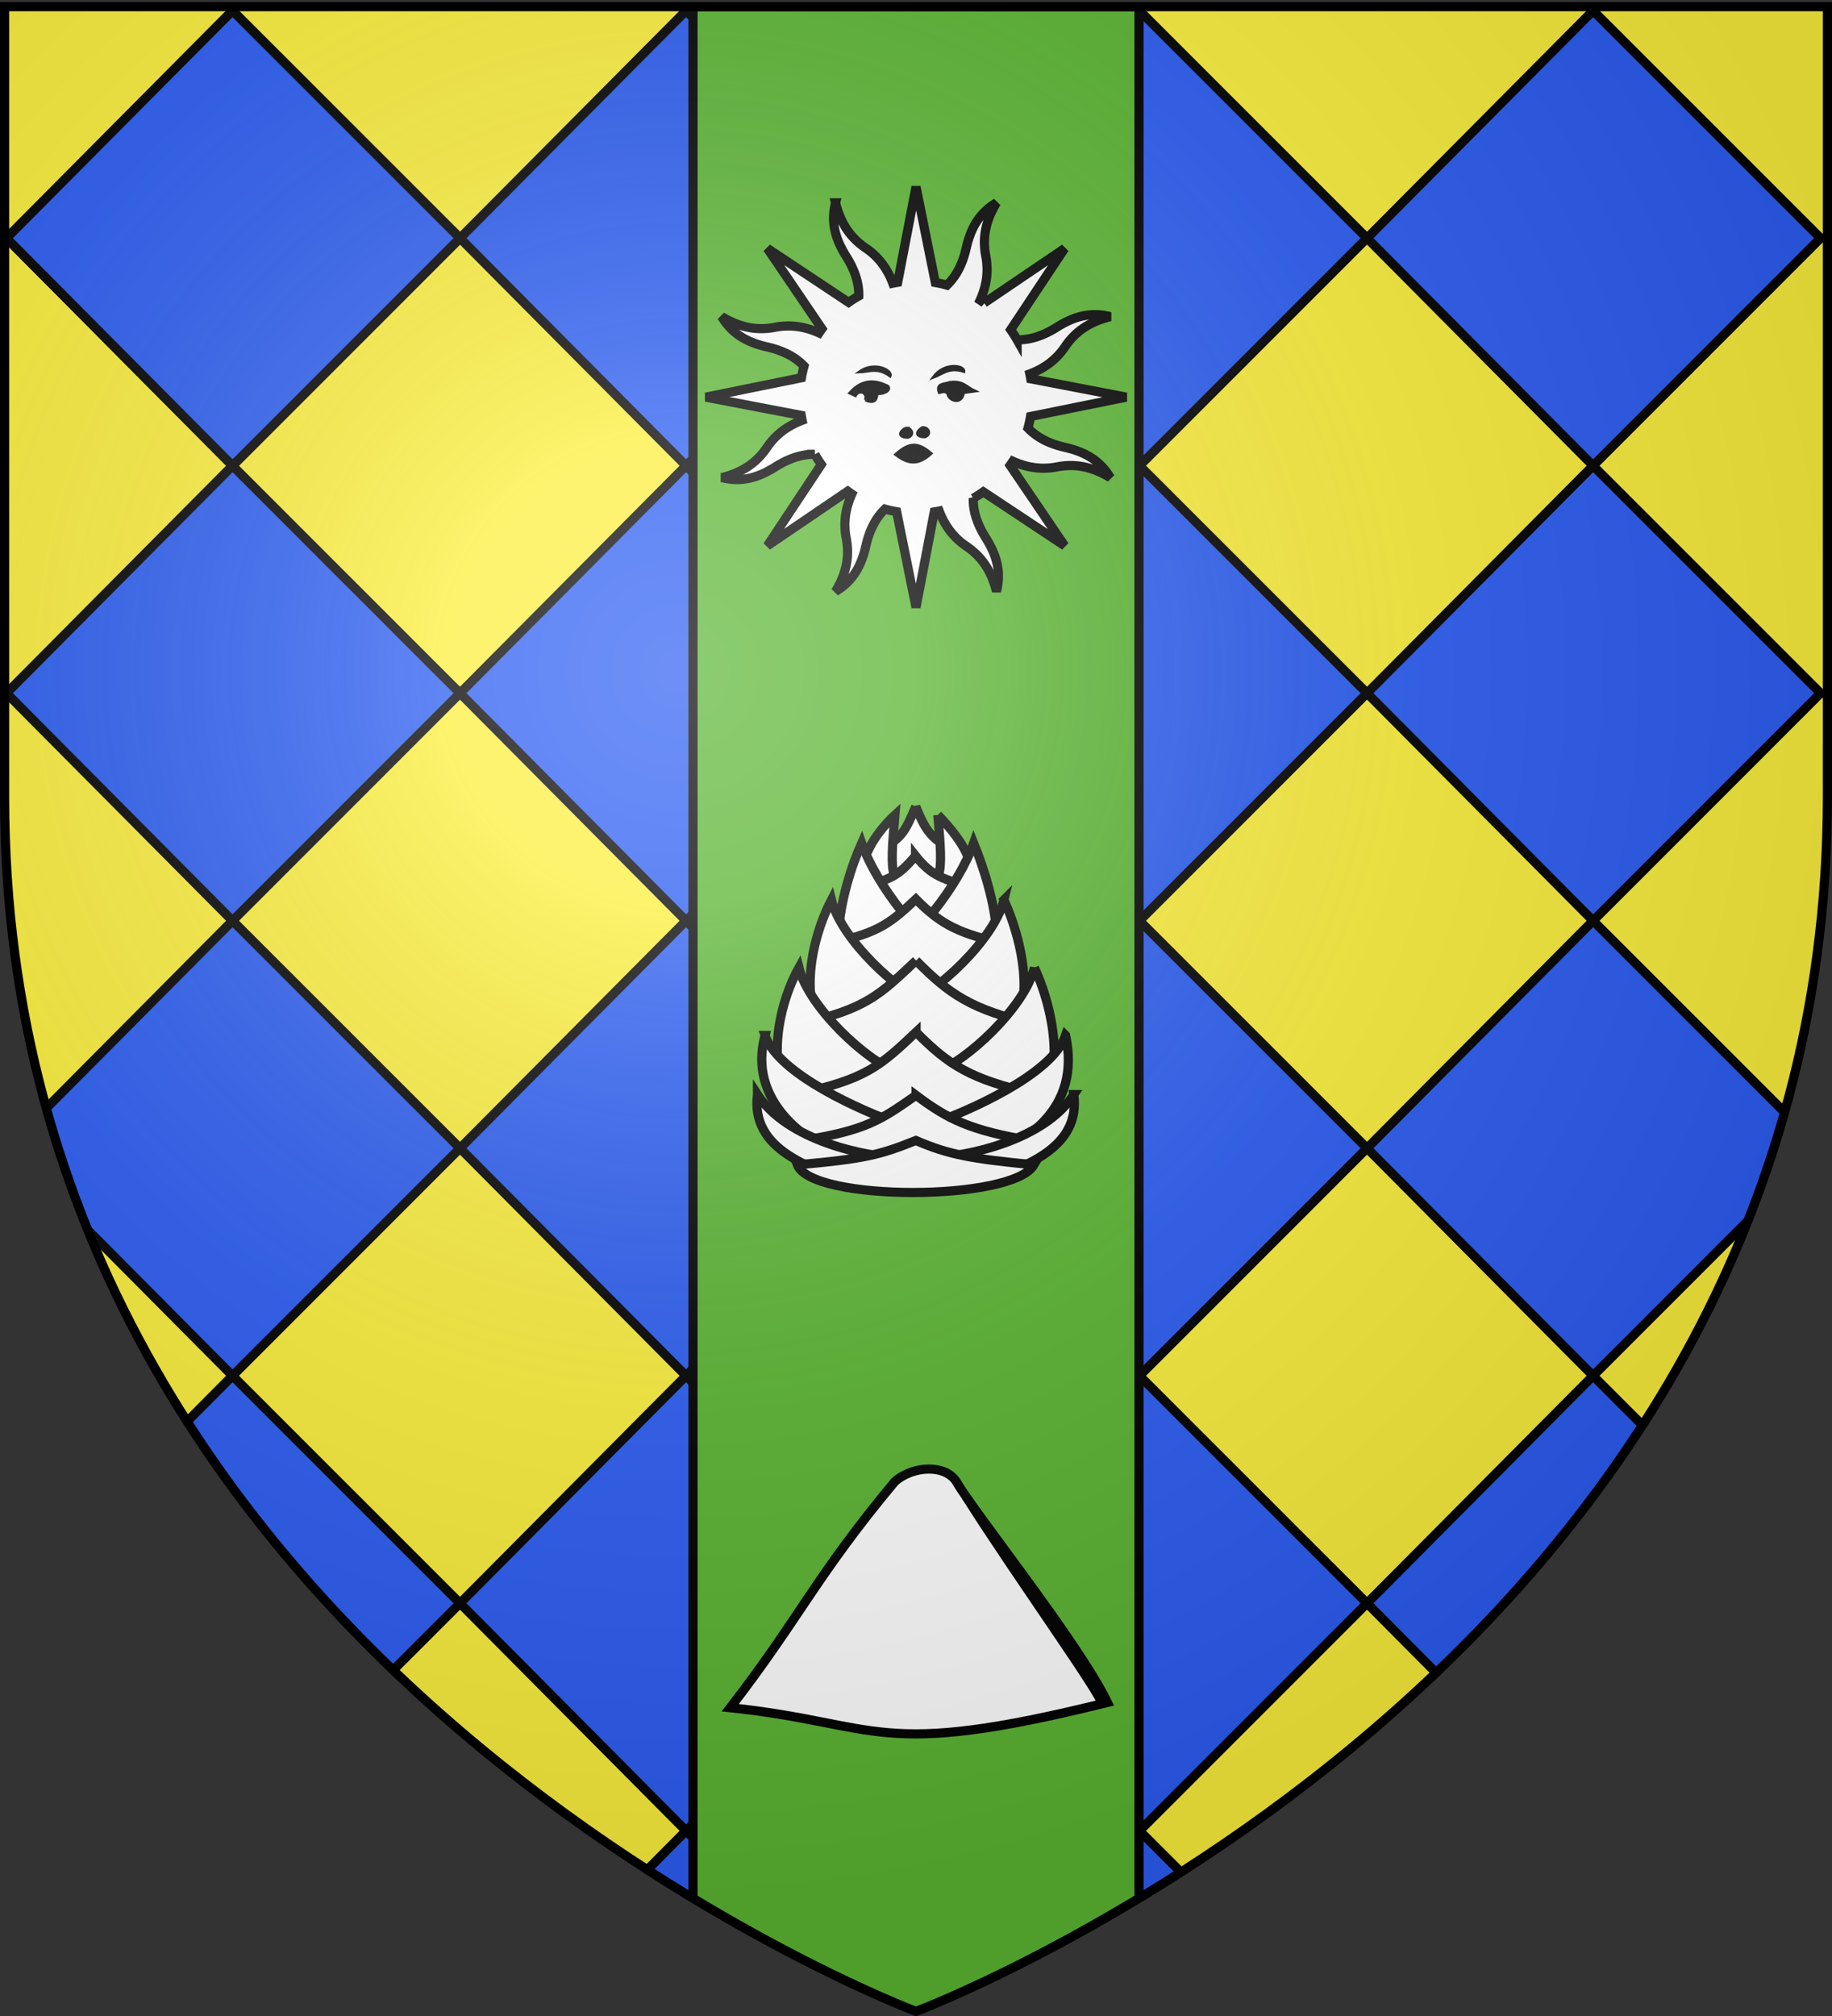 <svg xmlns="http://www.w3.org/2000/svg" xmlns:xlink="http://www.w3.org/1999/xlink" version="1.0" width="600" height="660"><rect width="100%" height="100%" fill="#333333" stroke="none"/><defs><clipPath id="b"><path d="M300 658.5S1.5 546.18 1.5 260.728V2.176h597v258.552C598.5 546.18 300 658.5 300 658.5z" style="opacity:1;fill:none;fill-opacity:1;fill-rule:evenodd;stroke:#000;stroke-width:3;stroke-linecap:butt;stroke-linejoin:miter;stroke-miterlimit:4;stroke-dasharray:none;stroke-opacity:1"/></clipPath><clipPath id="d"><path d="M300 658.5S1.5 546.18 1.5 260.728V2.176h597v258.552C598.5 546.18 300 658.5 300 658.5z" style="opacity:1;fill:none;fill-opacity:1;fill-rule:evenodd;stroke:#000;stroke-width:3;stroke-linecap:butt;stroke-linejoin:miter;stroke-miterlimit:4;stroke-dasharray:none;stroke-opacity:1"/></clipPath><radialGradient cx="221.445" cy="226.331" r="300" fx="221.445" fy="226.331" id="e" xlink:href="#a" gradientUnits="userSpaceOnUse" gradientTransform="matrix(1.353 0 0 1.349 -77.63 -85.747)"/><linearGradient id="a"><stop style="stop-color:#fff;stop-opacity:.314" offset="0"/><stop style="stop-color:#fff;stop-opacity:.251" offset=".19"/><stop style="stop-color:#6b6b6b;stop-opacity:.125" offset=".6"/><stop style="stop-color:#000;stop-opacity:.125" offset="1"/></linearGradient></defs><g style="display:inline"><path d="M300 658.5s298.5-112.32 298.5-397.772V2.176H1.5v258.552C1.5 546.18 300 658.5 300 658.5z" style="fill:#fcef3c;fill-opacity:1;fill-rule:evenodd;stroke:none;stroke-width:1px;stroke-linecap:butt;stroke-linejoin:miter;stroke-opacity:1;display:inline"/><g clip-path="url(#b)"><path d="M76.156 3.5 2.125 77.969l74.031 74.5 74.5-74.5L76.156 3.5z" id="c" style="fill:#2b5df2;fill-opacity:1;fill-rule:nonzero;stroke:#000;stroke-width:3;stroke-opacity:1;display:inline"/><use width="600" height="660" xlink:href="#c"/><use transform="translate(0 148.969)" width="600" height="660" xlink:href="#c"/><use transform="translate(0 297.937)" width="600" height="660" xlink:href="#c"/><use transform="translate(0 446.906)" width="600" height="660" xlink:href="#c"/><use transform="translate(148.531)" width="600" height="660" xlink:href="#c"/><use transform="translate(148.531 148.969)" width="600" height="660" xlink:href="#c"/><use transform="translate(148.531 297.937)" width="600" height="660" xlink:href="#c"/><use transform="translate(148.531 446.906)" width="600" height="660" xlink:href="#c"/><use transform="translate(148.531 595.875)" width="600" height="660" xlink:href="#c"/><use transform="translate(297.062)" width="600" height="660" xlink:href="#c"/><use transform="translate(297.062 148.969)" width="600" height="660" xlink:href="#c"/><use transform="translate(297.062 297.937)" width="600" height="660" xlink:href="#c"/><use transform="translate(297.062 446.906)" width="600" height="660" xlink:href="#c"/><use transform="translate(297.062 595.875)" width="600" height="660" xlink:href="#c"/><use transform="translate(445.594)" width="600" height="660" xlink:href="#c"/><use transform="translate(445.594 148.969)" width="600" height="660" xlink:href="#c"/><use transform="translate(445.594 297.937)" width="600" height="660" xlink:href="#c"/><use transform="translate(445.594 446.906)" width="600" height="660" xlink:href="#c"/></g><path d="M226.969 2.188V625C265.849 647.843 300 658.5 300 658.5s34.152-10.658 73.031-33.5V2.187H226.97z" clip-path="url(#d)" style="opacity:1;fill:#5ab532;fill-opacity:1;fill-rule:evenodd;stroke:#000;stroke-width:3;stroke-linecap:butt;stroke-linejoin:miter;stroke-miterlimit:4;stroke-dasharray:none;stroke-opacity:1;display:inline"/></g><g style="display:inline"><g style="fill:#fff;fill-opacity:1"><path d="M-513.612 160.67c7.554-3.038 10.487-4.185 17.102-2.098 12.92-14.742.018-27.458-15.064-15.063 1.741 6.284 1.155 9.789-2.038 17.162z" style="fill:#fff;fill-opacity:1;fill-rule:evenodd;stroke:#000;stroke-width:3.035;stroke-linecap:butt;stroke-linejoin:miter;stroke-miterlimit:4;stroke-dasharray:none;stroke-opacity:1" transform="rotate(135 -125.564 378.595) scale(.988)"/><path d="M-516.791 153.507c.114-11.43 2.648-31.134 20.69-21.64l4.326 8.749c-9.892-4.69-11.453-3.236-25.016 12.89z" style="fill:#fff;fill-opacity:1;fill-rule:evenodd;stroke:#000;stroke-width:3.035;stroke-linecap:butt;stroke-linejoin:miter;stroke-miterlimit:4;stroke-dasharray:none;stroke-opacity:1" transform="rotate(135 -125.564 378.595) scale(.988)"/><path d="M-506.733 163.565c8.677.422 30.962-2.476 21.64-20.69l-8.75-4.326c4.692 9.892 3.237 11.453-12.89 25.016z" style="fill:#fff;fill-opacity:1;fill-rule:evenodd;stroke:#000;stroke-width:3.035;stroke-linecap:butt;stroke-linejoin:miter;stroke-miterlimit:4;stroke-dasharray:none;stroke-opacity:1" transform="rotate(135 -125.564 378.595) scale(.988)"/><path d="M-501.984 149.168c8.954-.708 11.216.214 21.226 6.094 10.95-14.278-12.523-37.582-27.506-27.505 5.255 9.398 7.283 12.777 6.28 21.411z" style="fill:#fff;fill-opacity:1;fill-rule:evenodd;stroke:#000;stroke-width:3.035;stroke-linecap:butt;stroke-linejoin:miter;stroke-miterlimit:4;stroke-dasharray:none;stroke-opacity:1" transform="rotate(135 -125.564 378.595) scale(.988)"/><path d="M-492.339 164.781c15.427-5.892 44.018-22.64 34.525-40.684l-29.631-7.435c4.69 9.892 1.459 35-4.894 48.119z" style="fill:#fff;fill-opacity:1;fill-rule:evenodd;stroke:#000;stroke-width:3.035;stroke-linecap:butt;stroke-linejoin:miter;stroke-miterlimit:4;stroke-dasharray:none;stroke-opacity:1" transform="rotate(135 -125.564 378.595) scale(.988)"/><path d="M-518.606 138.514c7.002-16.535 22.641-44.018 40.684-34.524l7.435 29.63c-9.892-4.69-34.999-1.458-48.119 4.894z" style="fill:#fff;fill-opacity:1;fill-rule:evenodd;stroke:#000;stroke-width:3.035;stroke-linecap:butt;stroke-linejoin:miter;stroke-miterlimit:4;stroke-dasharray:none;stroke-opacity:1" transform="rotate(135 -125.564 378.595) scale(.988)"/><path d="M-491.925 138.926c12.625.387 17.255 1.073 32.408 10.994 13.353-18.604-23.662-55.405-43.405-43.404 8.937 14.186 11.079 20.285 10.997 32.41z" style="fill:#fff;fill-opacity:1;fill-rule:evenodd;stroke:#000;stroke-width:3.035;stroke-linecap:butt;stroke-linejoin:miter;stroke-miterlimit:4;stroke-dasharray:none;stroke-opacity:1" transform="rotate(135 -125.564 378.595) scale(.988)"/><path d="M-512.386 118.122c6.78-18.088 23.358-40.558 41.401-31.065l6.274 29.725c-9.892-4.69-36.11-5.68-47.675 1.34z" style="fill:#fff;fill-opacity:1;fill-rule:evenodd;stroke:#000;stroke-width:3.035;stroke-linecap:butt;stroke-linejoin:miter;stroke-miterlimit:4;stroke-dasharray:none;stroke-opacity:1" transform="rotate(135 -125.564 378.595) scale(.988)"/><path d="M-471.955 158.553c18.532-5.892 40.559-23.358 31.065-41.401l-29.725-6.273c4.69 9.891 5.68 36.11-1.34 47.674z" style="fill:#fff;fill-opacity:1;fill-rule:evenodd;stroke:#000;stroke-width:3.035;stroke-linecap:butt;stroke-linejoin:miter;stroke-miterlimit:4;stroke-dasharray:none;stroke-opacity:1" transform="rotate(135 -125.564 378.595) scale(.988)"/><path d="M-477.577 124.497c16.083.492 23.24.188 42.544 12.826 17.01-23.698-30.143-70.578-55.292-55.29 11.385 18.07 12.853 27.018 12.748 42.464z" style="fill:#fff;fill-opacity:1;fill-rule:evenodd;stroke:#000;stroke-width:3.035;stroke-linecap:butt;stroke-linejoin:miter;stroke-miterlimit:4;stroke-dasharray:none;stroke-opacity:1" transform="rotate(135 -125.564 378.595) scale(.988)"/><path d="M-448.45 150.296c18.31-5.227 40.558-23.359 31.065-41.402l-29.725-6.273c4.69 9.892 5.68 36.11-1.34 47.675zM-503.651 95.094c6.336-17.2 23.358-40.558 41.401-31.065l6.273 29.726c-9.892-4.691-36.11-5.68-47.674 1.34z" style="fill:#fff;fill-opacity:1;fill-rule:evenodd;stroke:#000;stroke-width:3.035;stroke-linecap:butt;stroke-linejoin:miter;stroke-miterlimit:4;stroke-dasharray:none;stroke-opacity:1" transform="rotate(135 -125.564 378.595) scale(.988)"/><path d="M-460.808 107.728c16.082.493 22.797.631 42.1 13.27 17.01-23.699-30.142-70.578-55.291-55.291 11.384 18.07 13.295 26.575 13.191 42.02z" style="fill:#fff;fill-opacity:1;fill-rule:evenodd;stroke:#000;stroke-width:3.035;stroke-linecap:butt;stroke-linejoin:miter;stroke-miterlimit:4;stroke-dasharray:none;stroke-opacity:1" transform="rotate(135 -125.564 378.595) scale(.988)"/><path d="M-424.628 142.355c19.197-10.993 16.79-34.687 7.296-52.73l-17.508 1.501c4.69 9.892 16.342 38.776 10.212 51.23zM-495.083 71.9c13.432-20.748 34.688-16.789 52.73-7.295l-1.5 17.508c-9.893-4.691-38.777-16.343-51.23-10.212z" style="fill:#fff;fill-opacity:1;fill-rule:evenodd;stroke:#000;stroke-width:3.035;stroke-linecap:butt;stroke-linejoin:miter;stroke-miterlimit:4;stroke-dasharray:none;stroke-opacity:1" transform="rotate(135 -125.564 378.595) scale(.988)"/><path d="M-445.988 92.935c13.773 2.487 19.716 3.24 37.796 16.495 11.455-18.017-34.765-64.04-54.24-54.239 12.027 16.868 14.548 24.59 16.444 37.744z" style="fill:#fff;fill-opacity:1;fill-rule:evenodd;stroke:#000;stroke-width:3.035;stroke-linecap:butt;stroke-linejoin:miter;stroke-miterlimit:4;stroke-dasharray:none;stroke-opacity:1" transform="rotate(135 -125.564 378.595) scale(.988)"/><path d="M-408.991 130.267c14.33-11.13 5.939-29.306-5.075-48.92l-14.275-.07c8.94 9.257 23.062 31.327 19.35 48.99zM-483.147 56.112c11.13-14.331 29.306-5.94 48.92 5.075l.07 14.274c-9.257-8.94-31.327-23.061-48.99-19.35z" style="fill:#fff;fill-opacity:1;fill-rule:evenodd;stroke:#000;stroke-width:3.035;stroke-linecap:butt;stroke-linejoin:miter;stroke-miterlimit:4;stroke-dasharray:none;stroke-opacity:1" transform="rotate(135 -125.564 378.595) scale(.988)"/><path d="M-435.36 82.397c11.637 4.993 16.036 7.473 33.48 22.076 5.32-12.03-41.909-59.142-55.473-55.472 13.351 16.2 17.61 22.387 21.993 33.396z" style="fill:#fff;fill-opacity:1;fill-rule:evenodd;stroke:#000;stroke-width:3.035;stroke-linecap:butt;stroke-linejoin:miter;stroke-miterlimit:4;stroke-dasharray:none;stroke-opacity:1" transform="rotate(135 -125.564 378.595) scale(.988)"/></g><path d="M273.658 66.389c-1.723 6.739.176 12.286 3.47 17.513 2.546 4.042 4.219 8.35 4.14 12.977a37.718 37.718 0 0 0-3.33 2.115l-26.614-17.677 17.868 26.32c-.321.443-.634.904-.935 1.36-5.068-2.283-9.825-2.736-14.358-1.859-6.409 1.24-11.85-.103-17.53-3.488 3.546 5.983 8.837 8.561 14.862 9.928 4.668 1.06 8.887 2.92 12.107 6.26-.35 1.26-.64 2.533-.86 3.826l-31.326 6.353 31.256 5.977c.086.537.19 1.074.3 1.61-5.2 1.968-8.896 5.004-11.482 8.83-3.655 5.408-8.426 8.307-14.837 9.93 6.739 1.723 12.277-.198 17.504-3.491 4.041-2.547 8.349-4.22 12.977-4.14a37.72 37.72 0 0 0 2.115 3.329l-17.668 26.636 26.333-17.899c.44.318.885.646 1.337.944-2.283 5.068-2.726 9.848-1.849 14.38 1.24 6.41-.112 11.827-3.498 17.509 5.984-3.547 8.562-8.838 9.93-14.863 1.059-4.668 2.918-8.887 6.26-12.107 1.261.351 2.53.639 3.825.86l6.352 31.326 5.977-31.256c.538-.086 1.074-.19 1.611-.3 1.966 5.202 5.004 8.897 8.83 11.482 5.408 3.655 8.307 8.426 9.93 14.837 1.723-6.739-.199-12.277-3.492-17.504-2.551-4.05-4.206-8.344-4.117-12.986a37.72 37.72 0 0 0 3.307-2.106l26.636 17.668-17.877-26.342c.314-.435.627-.882.922-1.328 5.07 2.29 9.845 2.726 14.38 1.849 6.409-1.24 11.827.112 17.508 3.498-3.546-5.984-8.828-8.54-14.853-9.907-4.663-1.058-8.877-2.953-12.094-6.292.35-1.257.617-2.525.837-3.816l31.336-6.33-31.265-6a37.817 37.817 0 0 0-.3-1.61c5.204-1.966 8.896-5.003 11.482-8.83 3.655-5.408 8.435-8.285 14.846-9.908-6.739-1.723-12.286.176-17.513 3.47-4.05 2.551-8.344 4.206-12.986 4.117a37.725 37.725 0 0 0-2.106-3.307l17.677-26.613-26.352 17.854a38.613 38.613 0 0 0-1.328-.922c2.287-5.066 2.736-9.825 1.859-14.358-1.24-6.408.102-11.85 3.488-17.53-5.983 3.546-8.539 8.828-9.906 14.853-1.06 4.673-2.952 8.906-6.305 12.126a38.094 38.094 0 0 0-3.803-.87l-6.33-31.335-6 31.265a37.8 37.8 0 0 0-1.61.3c-1.967-5.201-5.003-8.896-8.83-11.482-5.408-3.655-8.285-8.435-9.908-14.846z" style="fill:#fff;fill-opacity:1;fill-rule:nonzero;stroke:#000;stroke-width:3;stroke-linecap:butt;stroke-linejoin:miter;marker:none;marker-start:none;marker-mid:none;marker-end:none;stroke-miterlimit:4;stroke-dasharray:none;stroke-dashoffset:0;stroke-opacity:1;visibility:visible;display:inline;overflow:visible"/><path d="M293.365 148.796c4.164 3.215 7.415 3.458 11.554-.334-4.281-3.673-7.09-3.675-11.554.334zM283.441 130.974c.893-2.696-2.269-3.556-3.294-1.482l-1.81-.823c3.708-4.19 7.708-4.416 11.856-2.47 1.386.32 1.327 2.202-1.976 2.634-2.15-.695.281 4.04-4.776 2.141zM281.465 121.752c3.159-.08 5.912-1.712 10.045 1.318.735-1.743-5.048-4.845-10.045-1.318zM305.7 123.492c2.971-1.075 5.066-3.495 9.946-1.93.145-1.885-6.322-2.997-9.946 1.93zM310.448 128.833c-.933-1.046-1.866-.531-2.8-.33-1.175-3.092 1.814-2.616 3.459-3.293 4.336-.53 5.214 1.48 8.069 2.8l-3.623.494c-.599 4.247-4.92 2.56-5.105.33zM302.05 140.031c2.035-.258 3.074 2.234.823 2.964-3.297-.082-2.715-1.784-.824-2.964zM296.5 140.205c2.037-.258 3.076 2.234.824 2.964-3.297-.082-2.714-1.784-.823-2.964z" style="fill:#000;fill-opacity:1;fill-rule:evenodd;stroke:#000;stroke-width:1px;stroke-linecap:butt;stroke-linejoin:miter;stroke-opacity:1"/><path d="M243.18 570.48c21.392-27.72 26.075-40.013 50.245-69.02 5.597-4.985 15.762-5.41 19.036.314 5.118 8.948 37.352 49.197 45.953 67.106-71.057 17.645-68.837 6.497-115.234 1.6z" style="fill:#fff;fill-opacity:1;fill-rule:evenodd;stroke:#000;stroke-width:2.8;stroke-linecap:butt;stroke-linejoin:miter;stroke-miterlimit:4;stroke-dasharray:none;stroke-opacity:1" transform="matrix(1.072 0 0 1.072 -21.517 -52.488)"/><path d="M315.446 506.353c14.001 22.231 41.948 61.269 40.982 62.517" style="fill:none;fill-rule:evenodd;stroke:#000;stroke-width:2.8;stroke-linecap:round;stroke-linejoin:miter;stroke-miterlimit:4;stroke-dasharray:none;stroke-opacity:1" transform="matrix(1.072 0 0 1.072 -21.517 -52.488)"/></g><path d="M300 658.5s298.5-112.32 298.5-397.772V2.176H1.5v258.552C1.5 546.18 300 658.5 300 658.5z" style="opacity:1;fill:url(#e) #000;fill-opacity:1;fill-rule:evenodd;stroke:none;stroke-width:1px;stroke-linecap:butt;stroke-linejoin:miter;stroke-opacity:1"/><path d="M300 658.5S1.5 546.18 1.5 260.728V2.176h597v258.552C598.5 546.18 300 658.5 300 658.5z" style="opacity:1;fill:none;fill-opacity:1;fill-rule:evenodd;stroke:#000;stroke-width:3;stroke-linecap:butt;stroke-linejoin:miter;stroke-miterlimit:4;stroke-dasharray:none;stroke-opacity:1"/></svg>